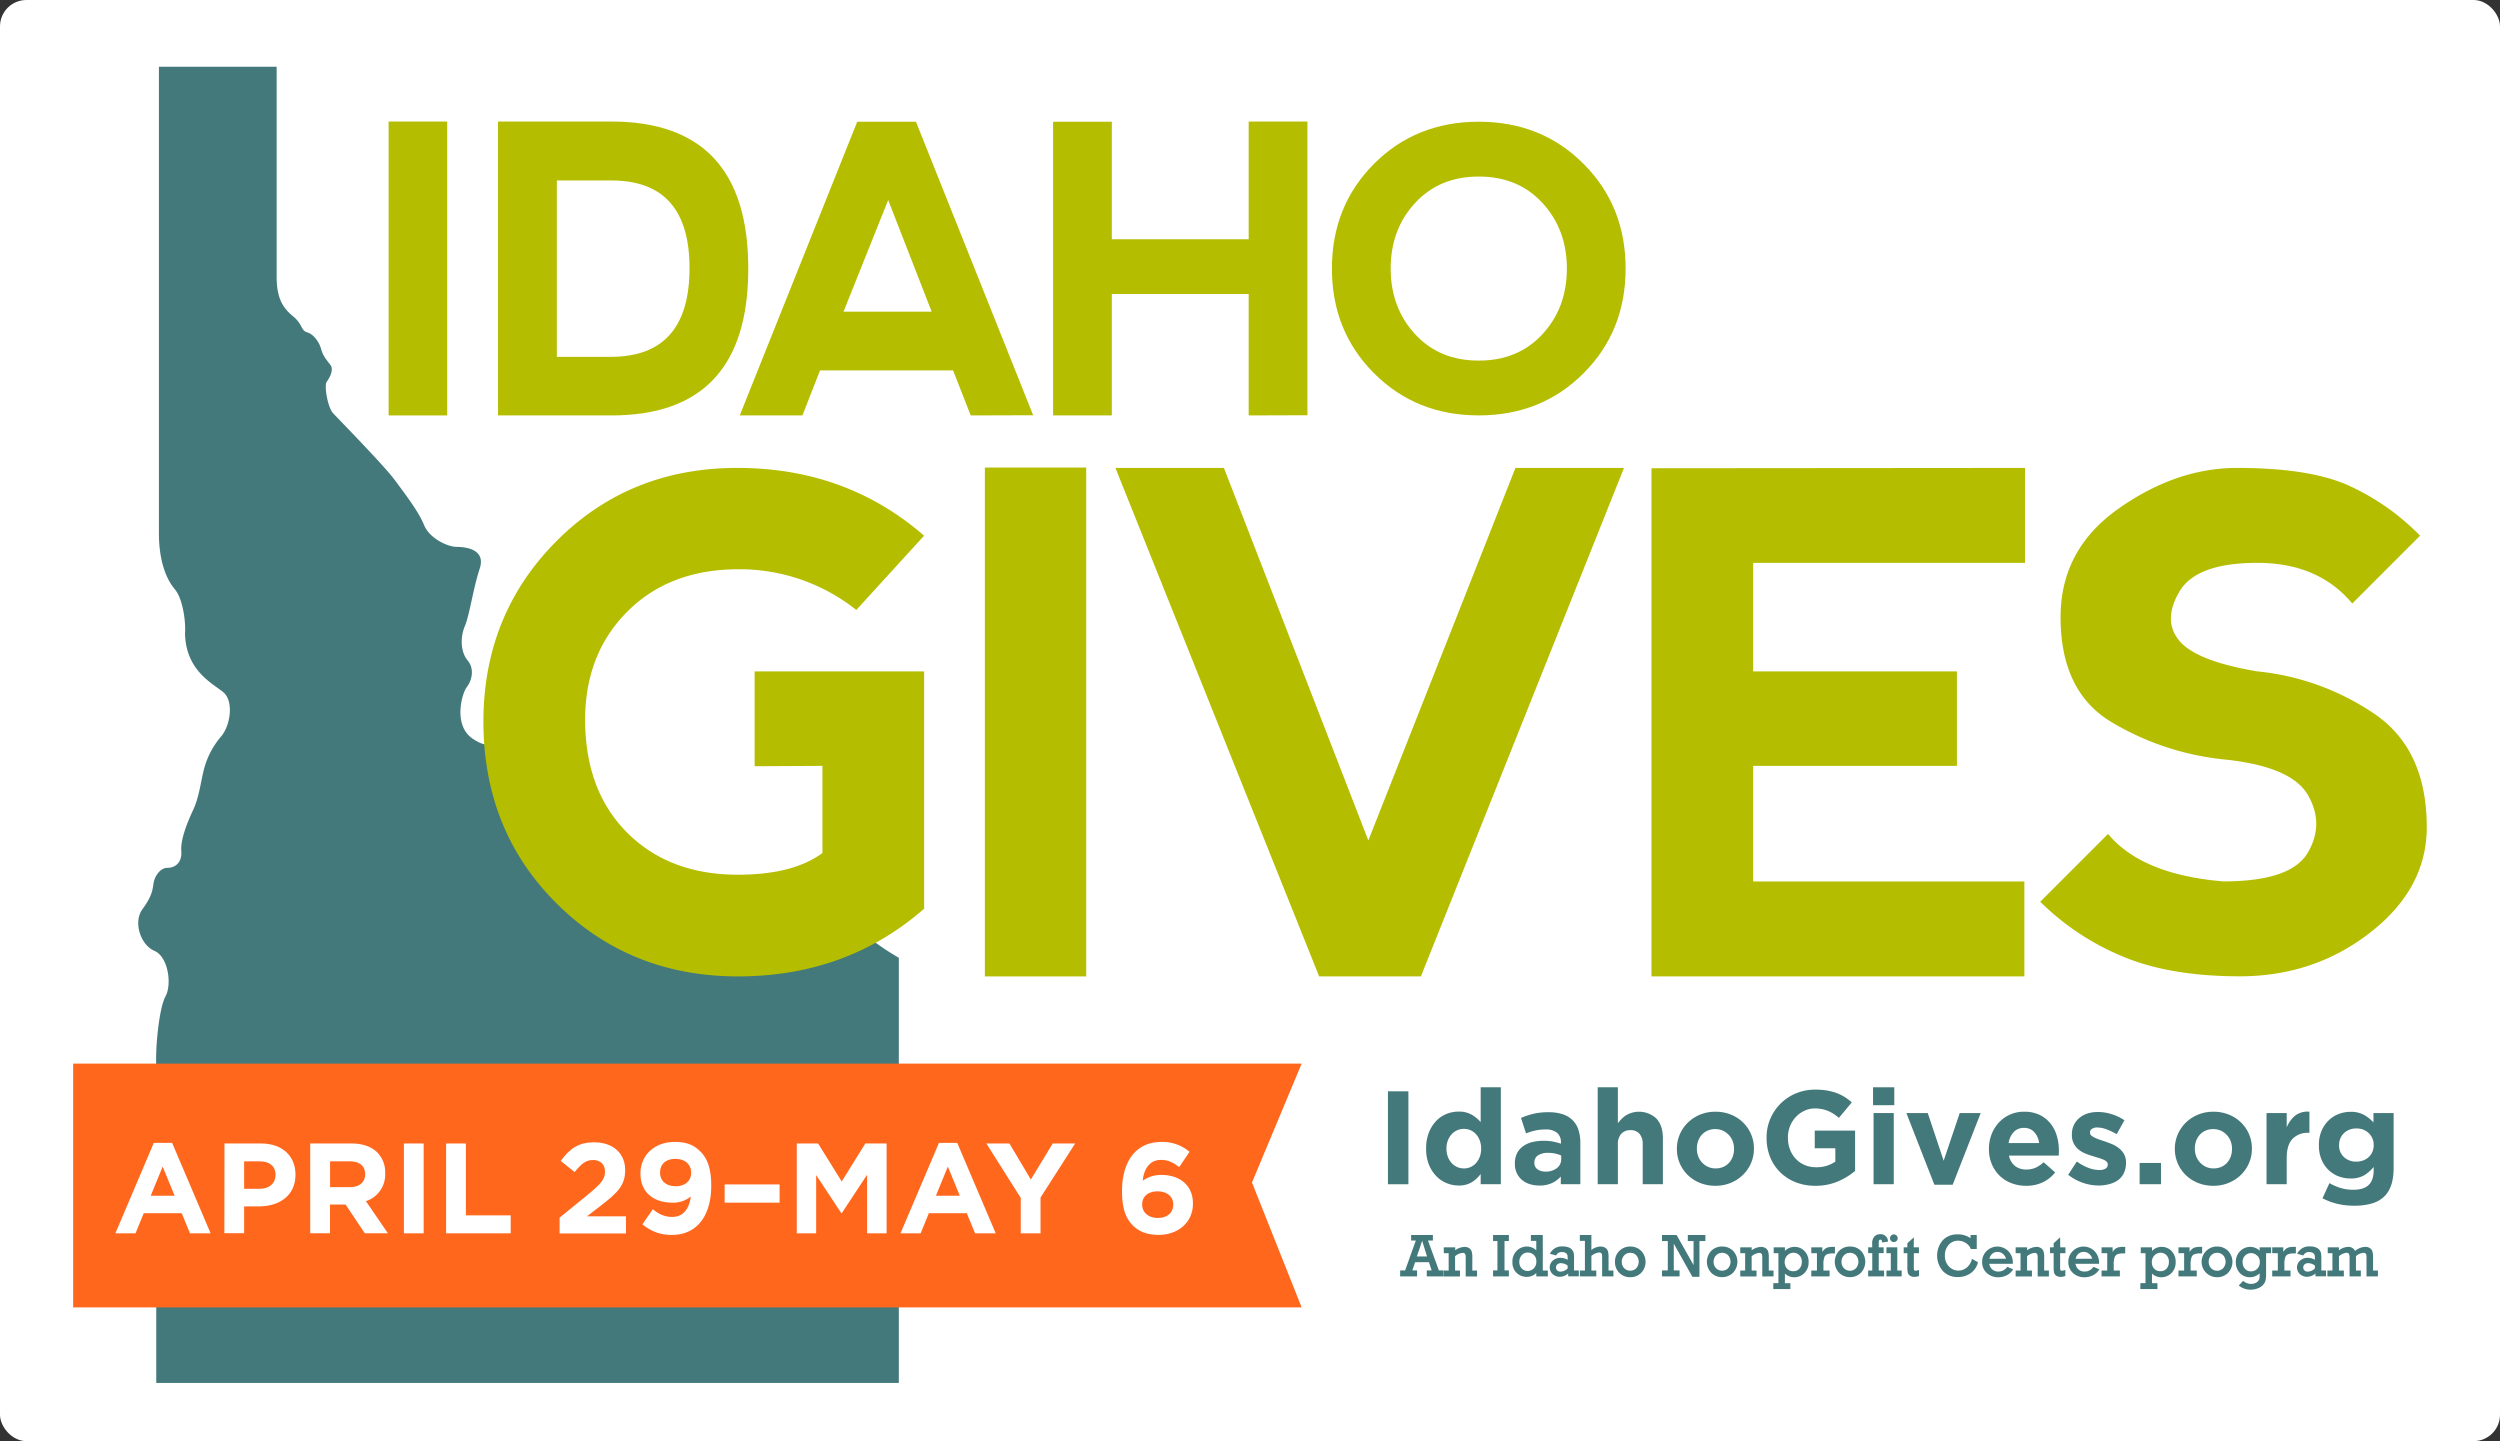 <?xml version="1.0" encoding="UTF-8"?> <svg xmlns="http://www.w3.org/2000/svg" id="Layer_1" data-name="Layer 1" viewBox="0 0 1024 590.29"><rect x="0" y="0" width="1024" height="590.29" fill="#333333" stroke="none"/><defs><style>.cls-1{fill:#fff;}.cls-2{fill:#b4bd00;}.cls-3,.cls-5{fill:#44797b;}.cls-3,.cls-4{fill-rule:evenodd;}.cls-4{fill:#ff671d;}</style></defs><rect class="cls-1" width="1024" height="590.29" rx="10.82"></rect><path class="cls-2" d="M159.18,49.78h24V170.16h-24Z"></path><path class="cls-2" d="M204,170.16V49.78h46.35q56.14,0,56.14,60.23t-56.14,60.15Zm46.35-24q32-.08,32.08-36.17T250.37,73.92H228.08v72.26Z"></path><path class="cls-2" d="M303,170.16l48.12-120.3h24.06l48,120.22-25.58.08-7.22-18.45H335.89l-7.22,18.45ZM363.8,81.94l-18.29,45.71h36.1Z"></path><path class="cls-2" d="M431.34,170.16V49.86H455.4V98h56.06V49.78h24.06v120.3l-24.06.08V120.43H455.4v49.73Z"></path><path class="cls-2" d="M562.79,152.88q-17.24-17.3-17.24-42.87T562.79,67.1Q580,49.87,605.7,49.86T648.61,67.1Q665.85,84.35,665.85,110t-17.24,42.9q-17.25,17.25-42.91,17.25T562.79,152.88Zm43-5.18q16,0,26-10.82t10-26.87q0-16-10-26.87T605.62,72.32q-16,0-26,10.82t-10,26.87q0,16,10,26.87T605.78,147.7Z"></path><path class="cls-3" d="M64,436.41c-.38-7.29,1.14-23.47,3.8-28.33s1.14-16.19-4.55-18.61-8.74-11.74-4.94-17,4.18-7.69,4.55-10.52,2.66-6.48,5.7-6.48,6.08-2,5.7-6.88,2.66-12.14,4.93-17,3-10.93,4.18-15.79a33.52,33.52,0,0,1,7.21-14.16c3.81-4.45,5.32-14.57.77-18.21s-15.19-8.9-15.57-23.87c.38-4.45-.76-14.16-4.18-18.21S65.09,230,65.09,218.29V27.34h48.23v86.14c0,9.31,3,13,6.84,16.18s3,5.67,5.69,6.48,4.94,4.05,5.7,6.88,2.28,4.45,3.8,6.47-.38,5.27-1.52,6.88.38,10.52,2.66,12.95,20.88,21.45,25.06,27.11,9.88,13,12.15,18.62S183.57,224,187,224s12.16.82,9.49,8.91-4.17,19-6.06,23.47-1.91,10.52,1.13,14.16,1.52,8.49-.38,10.92-5.7,15.39,2.27,21,11.4.81,13.3-2.42,8.35-7.69,11.77-.82,6.08,15.78,7.6,20.23,3.41,9.72,8,13.77a9.41,9.41,0,0,1,2.66,11.33c-1.14,2.83,1.52,8.9,7.6,9.31s11.39,4.86,12.15,9.71,3.41,14.56,6.83,18.21,6.83,3.64,7.22-.4,6.07-6.48,10.25-3.65,8.74,1.62,10.63-.81,8.35-2.83,11.77-2.43,18.62.41,21.65-1.21,5.32-3.24,4.94-6.07,6.45-8.91,9.87-3.24,5.69,11.34,8,12.55,5.7,7.28,20.47,15.78V566.44H64Z"></path><path class="cls-2" d="M227.94,370Q198,340.23,198,295.38q.13-43.87,30-73.8t74-29.92q44.58,0,76.51,27.76l-27.77,30.42A76.79,76.79,0,0,0,302,233.17q-28,.15-45.2,17.5T239.67,295.1q.14,29,17.36,46.1t45.26,17.08q22.51,0,34.58-8.88V313.7l-27.77.15V275h69.43v97.2Q346.73,400,302,399.94,257.86,399.81,227.94,370Z"></path><path class="cls-2" d="M403.4,191.51h41.52V399.94H403.4Z"></path><path class="cls-2" d="M501.32,191.66l59.15,152.6,60.26-152.6h44.45L582,399.94H540.33L456.88,191.66Z"></path><path class="cls-2" d="M676.44,399.94V191.79l153-.13v38.88H718.1V275h83.46V313.7H718.1v47.36H829.18v38.88Z"></path><path class="cls-2" d="M961.41,198.6a96.9,96.9,0,0,1,29.85,20.82L963.49,247.2q-13.89-16.66-38.88-16.66t-31.94,11.8q-6.95,11.79,0,20.13T924.61,275a103.35,103.35,0,0,1,47.9,17.36Q994,306.9,994,338.85q0,25-23,43t-53.53,18.05q-29,0-48.47-8.33a104.84,104.84,0,0,1-33.32-22.22l27.77-27.77q13.88,16.67,47.21,19.44,27.78,0,34.64-11.8t0-23.61q-6.87-11.81-34.64-14.58a111.83,111.83,0,0,1-45.82-15.28q-20.83-12.48-20.83-43,0-27.63,23.67-44.36t48.68-16.73Q945.43,191.66,961.41,198.6Z"></path><polygon class="cls-4" points="29.96 435.65 533.16 435.65 512.81 484.36 533.16 535.51 29.96 535.51 29.96 435.65"></polygon><path class="cls-5" d="M584.91,508.13h2v-2.27H578v2.27h1.91l-4.37,12.22H573.5v2.47h6.93v-2.47h-1.94l1.13-3.35h5.68l1.1,3.35h-2v2.47h6.89v-2.47h-1.92Zm-2.4.1,2,6.43h-4.17Z"></path><path class="cls-5" d="M603.07,515a8.33,8.33,0,0,0-.24-2.3,2.63,2.63,0,0,0-1-1.41,3.32,3.32,0,0,0-2-.56,6.9,6.9,0,0,0-3.77,1.38v-1.2h-4.69v2.41h2v7.1h-2v2.41H598v-2.41h-2v-5.87a5.53,5.53,0,0,1,3.19-1.37,1.12,1.12,0,0,1,.82.34c.16.16.34.56.34,1.57v7.74H605v-2.41h-1.94Z"></path><polygon class="cls-5" points="611.56 508.33 613.35 508.33 613.35 520.35 611.56 520.35 611.56 522.82 618.03 522.82 618.03 520.35 616.25 520.35 616.25 508.33 618.03 508.33 618.03 505.86 611.56 505.86 611.56 508.33"></polygon><path class="cls-5" d="M631.93,505.86h-4.88v2.41h2.21v3.88a5.48,5.48,0,0,0-3.87-1.58,5.84,5.84,0,0,0-4.09,1.7,6.08,6.08,0,0,0-1.81,4.63,5.82,5.82,0,0,0,1.77,4.52,5.94,5.94,0,0,0,4.09,1.59,5.48,5.48,0,0,0,3.91-1.59v1.4H634v-2.41h-2.07Zm-6.17,14.74a3.41,3.41,0,0,1-2.44-1,3.7,3.7,0,0,1-1-2.79,3.83,3.83,0,0,1,1-2.69,3.14,3.14,0,0,1,2.44-1.08,3.65,3.65,0,0,1,2.44.93,3.39,3.39,0,0,1,1.08,2.74,3.73,3.73,0,0,1-1.06,2.83h0A3.48,3.48,0,0,1,625.76,520.6Z"></path><path class="cls-5" d="M644.74,515.27a9.51,9.51,0,0,0-.16-2.09,3.22,3.22,0,0,0-.67-1.28,3.47,3.47,0,0,0-1.49-1,6.7,6.7,0,0,0-2.31-.37,5.4,5.4,0,0,0-5.16,2.8l-.11.22,2.55.68.08-.14a2.4,2.4,0,0,1,2.29-1.25,2.81,2.81,0,0,1,1.49.35,1.54,1.54,0,0,1,.7.75,3.94,3.94,0,0,1,.16,1.29v.79a5.88,5.88,0,0,0-2.93-.82,4.59,4.59,0,0,0-3.1,1.11,3.7,3.7,0,0,0-.08,5.58,4.18,4.18,0,0,0,2.87,1.08,5.18,5.18,0,0,0,3.46-1.35v1.16h4.36v-2.41h-2Zm-5.54,5.59a1.85,1.85,0,0,1-1.37-.49,1.64,1.64,0,0,1-.49-1.22,1.57,1.57,0,0,1,.56-1.26,2.09,2.09,0,0,1,1.44-.5,4.58,4.58,0,0,1,2.77,1v1.16A4.31,4.31,0,0,1,639.2,520.86Z"></path><path class="cls-5" d="M658.86,514.79a7.86,7.86,0,0,0-.27-2.35,2.64,2.64,0,0,0-1.09-1.36,3.67,3.67,0,0,0-2-.51,6.25,6.25,0,0,0-3.67,1.44v-6.15H647.1v2.41h2.08v12.14H647.1v2.41h6.74v-2.41h-2v-6A6,6,0,0,1,655,513a1.24,1.24,0,0,1,.77.24.93.93,0,0,1,.38.61,10.53,10.53,0,0,1,.08,1.71v7.25h4.63v-2.41h-2Z"></path><path class="cls-5" d="M667.76,510.57a6.18,6.18,0,0,0-4.44,1.77,6,6,0,0,0-1.82,4.52,6.1,6.1,0,0,0,6.26,6.29,6.25,6.25,0,0,0,4.42-1.74,6.53,6.53,0,0,0,0-9.1A6.25,6.25,0,0,0,667.76,510.57Zm-2.49,3.65a3.22,3.22,0,0,1,2.49-1.06,3.26,3.26,0,0,1,2.45,1,4,4,0,0,1,0,5.3,3.26,3.26,0,0,1-2.47,1,3.29,3.29,0,0,1-2.46-1,3.67,3.67,0,0,1-1-2.66A3.76,3.76,0,0,1,665.27,514.22Z"></path><polygon class="cls-5" points="691.33 508.33 693.68 508.33 693.68 518.17 686.79 505.96 686.73 505.86 680.76 505.86 680.76 508.33 683.13 508.33 683.13 520.35 680.76 520.35 680.76 522.82 687.95 522.82 687.95 520.35 685.58 520.35 685.58 509.41 693.15 522.88 693.21 522.98 696.09 522.98 696.09 508.33 698.53 508.33 698.53 505.86 691.33 505.86 691.33 508.33"></polygon><path class="cls-5" d="M705.37,510.57a6.18,6.18,0,0,0-4.44,1.77,6.55,6.55,0,0,0,0,9,6.12,6.12,0,0,0,4.46,1.77,6.23,6.23,0,0,0,4.41-1.74,6.55,6.55,0,0,0,0-9.1A6.26,6.26,0,0,0,705.37,510.57Zm-2.49,3.65a3.22,3.22,0,0,1,2.49-1.06,3.27,3.27,0,0,1,2.45,1,4,4,0,0,1,0,5.3,3.23,3.23,0,0,1-2.46,1,3.28,3.28,0,0,1-2.46-1,3.67,3.67,0,0,1-1-2.66A3.76,3.76,0,0,1,702.88,514.22Z"></path><path class="cls-5" d="M726.44,522.82v-2.41H724.5V515a8.4,8.4,0,0,0-.23-2.3,2.63,2.63,0,0,0-1-1.41,3.37,3.37,0,0,0-2-.56,6.9,6.9,0,0,0-3.78,1.38v-1.2h-4.68v2.41h2v7.1h-2v2.41h6.67v-2.41h-2v-5.87a5.55,5.55,0,0,1,3.19-1.37,1.16,1.16,0,0,1,.83.34c.15.16.33.56.33,1.57v7.74Z"></path><path class="cls-5" d="M735,510.72a5.33,5.33,0,0,0-3.9,1.67V510.9h-4.6v2.41h1.94v12.26h-2.1V528h7v-2.41h-2.24v-3.92a5.68,5.68,0,0,0,3.85,1.5,5.81,5.81,0,0,0,4.07-1.67,6,6,0,0,0,1.78-4.56,6.22,6.22,0,0,0-1.64-4.47A5.51,5.51,0,0,0,735,510.72Zm-2.86,3.46a3.46,3.46,0,0,1,2.5-1.06,3.38,3.38,0,0,1,2.37,1,3.56,3.56,0,0,1,1,2.73,3.92,3.92,0,0,1-1,2.84,3.38,3.38,0,0,1-2.53,1,3.29,3.29,0,0,1-1.9-.55,3.39,3.39,0,0,1-1.18-1.38A4.15,4.15,0,0,1,731,517,3.86,3.86,0,0,1,732.1,514.18Z"></path><path class="cls-5" d="M747.28,514.89a2.08,2.08,0,0,1,1.15-1.16,7.08,7.08,0,0,1,2.5-.33h.66v-2.68h-.8a8,8,0,0,0-2.12.22,3.59,3.59,0,0,0-1.52.93,4.8,4.8,0,0,0-.72.93v-1.9H741.9v2.41h2.32v7.1H741.9v2.41h7.5v-2.41h-2.52v-2.34A8.68,8.68,0,0,1,747.28,514.89Z"></path><path class="cls-5" d="M757.74,510.57a6.17,6.17,0,0,0-4.43,1.77,6.55,6.55,0,0,0,0,9,6.11,6.11,0,0,0,4.45,1.77,6.24,6.24,0,0,0,4.42-1.74,6.55,6.55,0,0,0,0-9.1A6.27,6.27,0,0,0,757.74,510.57Zm-2.48,3.65a3.22,3.22,0,0,1,2.48-1.06,3.28,3.28,0,0,1,2.46,1,4,4,0,0,1,0,5.3,3.44,3.44,0,0,1-4.92,0,3.67,3.67,0,0,1-1-2.66A3.76,3.76,0,0,1,755.26,514.22Z"></path><path class="cls-5" d="M769.54,513.29h2V510.9h-2v-1.47a3.57,3.57,0,0,1,.16-1.4c.06-.11.18-.25.53-.25s.58.1.67.93l0,.21,2.42-.37,0-.2a3,3,0,0,0-3.23-2.82,3.23,3.23,0,0,0-2.24.85,4,4,0,0,0-1,3.05v1.47H765.2v2.39h1.68v7.12H765.2v2.41h6.53v-2.41h-2.19Z"></path><polygon class="cls-5" points="777.13 510.9 772.69 510.9 772.69 513.31 774.47 513.31 774.47 520.41 772.69 520.41 772.69 522.82 778.92 522.82 778.92 520.41 777.13 520.41 777.13 510.9"></polygon><path class="cls-5" d="M775.72,508.75a1.54,1.54,0,0,0,1.1-.46,1.5,1.5,0,0,0,.47-1.11,1.49,1.49,0,0,0-.47-1.11,1.53,1.53,0,0,0-1.1-.45,1.52,1.52,0,0,0-1.13.47,1.54,1.54,0,0,0-.44,1.09,1.47,1.47,0,0,0,.46,1.1A1.5,1.5,0,0,0,775.72,508.75Z"></path><path class="cls-5" d="M783.91,506.8l-2.66,2.43v1.67h-1.5v2.41h1.5v5.51a11.36,11.36,0,0,0,.17,2.43,2.11,2.11,0,0,0,.89,1.26,3,3,0,0,0,1.79.5,5.38,5.38,0,0,0,1.8-.32l.14-.05v-2.49l-.28.1a3.08,3.08,0,0,1-1.16.23c-.31,0-.5-.07-.56-.2a4.76,4.76,0,0,1-.13-1.58v-5.39H786V510.9h-2.13Z"></path><path class="cls-5" d="M807.67,515.83a6.43,6.43,0,0,1-2.15,3.41,5.33,5.33,0,0,1-3.36,1.19,5.26,5.26,0,0,1-3.89-1.71,6.14,6.14,0,0,1-1.65-4.43,6.36,6.36,0,0,1,1.54-4.38,5,5,0,0,1,3.92-1.72,5.82,5.82,0,0,1,3,.86,5.16,5.16,0,0,1,2.13,2.41l0,.12h2.47v-5.72h-2.54v1.31a8.84,8.84,0,0,0-5.27-1.57,8.18,8.18,0,0,0-6.1,2.39,9.67,9.67,0,0,0,0,12.59,8.09,8.09,0,0,0,6.18,2.5,9,9,0,0,0,5.19-1.55,7.5,7.5,0,0,0,3-4.4l0-.14-2.51-1.41Z"></path><path class="cls-5" d="M822.09,519a4.21,4.21,0,0,1-3.59,1.82,3.57,3.57,0,0,1-2.54-.93,4,4,0,0,1-1.16-2.24h9.66v-.21a6.74,6.74,0,0,0-2-5.12,6.39,6.39,0,0,0-4.34-1.73,6.2,6.2,0,0,0-4.34,1.77,6,6,0,0,0-1.89,4.52,5.83,5.83,0,0,0,1.95,4.59,6.8,6.8,0,0,0,4.65,1.7,7.79,7.79,0,0,0,3.34-.75,6.22,6.22,0,0,0,2.62-2.32l.13-.19-2.36-1Zm-7.2-3.39a3.55,3.55,0,0,1,1.07-2,3.15,3.15,0,0,1,2.19-.83,3.32,3.32,0,0,1,2.37.92,4,4,0,0,1,1.15,1.86Z"></path><path class="cls-5" d="M837.31,515a8.33,8.33,0,0,0-.24-2.3,2.63,2.63,0,0,0-1-1.41,3.32,3.32,0,0,0-2-.56,6.9,6.9,0,0,0-3.77,1.38v-1.2h-4.69v2.41h2v7.1h-2v2.41h6.67v-2.41h-2v-5.87a5.53,5.53,0,0,1,3.19-1.37,1.12,1.12,0,0,1,.82.34c.16.16.34.56.34,1.57v7.74h4.6v-2.41h-1.94Z"></path><path class="cls-5" d="M843.83,506.8l-2.66,2.43v1.67h-1.5v2.41h1.5v5.51a12.08,12.08,0,0,0,.17,2.43,2.15,2.15,0,0,0,.89,1.26,3,3,0,0,0,1.8.5,5.47,5.47,0,0,0,1.8-.32l.13-.05v-2.49l-.27.1a3.15,3.15,0,0,1-1.16.23c-.32,0-.51-.07-.57-.2a4.76,4.76,0,0,1-.13-1.58v-5.39H846V510.9h-2.13Z"></path><path class="cls-5" d="M857.4,519a4.21,4.21,0,0,1-3.59,1.82,3.57,3.57,0,0,1-2.54-.93,4,4,0,0,1-1.17-2.24h9.67v-.21a6.74,6.74,0,0,0-2-5.12,6.39,6.39,0,0,0-4.35-1.73,6.19,6.19,0,0,0-4.33,1.77,6,6,0,0,0-1.89,4.52,5.86,5.86,0,0,0,1.94,4.59,6.84,6.84,0,0,0,4.65,1.7,7.8,7.8,0,0,0,3.35-.75,6.22,6.22,0,0,0,2.62-2.32l.13-.19-2.37-1Zm-7.21-3.39a3.56,3.56,0,0,1,1.08-2,3.14,3.14,0,0,1,2.18-.83,3.33,3.33,0,0,1,2.38.92,4,4,0,0,1,1.15,1.86Z"></path><path class="cls-5" d="M867.57,510.94a3.59,3.59,0,0,0-1.52.93,4.8,4.8,0,0,0-.72.93v-1.9H860.8v2.41h2.32v7.1H860.8v2.41h7.5v-2.41h-2.52v-2.34a8.68,8.68,0,0,1,.4-3.18,2.08,2.08,0,0,1,1.15-1.16,7.08,7.08,0,0,1,2.5-.33h.66v-2.68h-.8A8,8,0,0,0,867.57,510.94Z"></path><path class="cls-5" d="M885.36,510.72a5.33,5.33,0,0,0-3.9,1.67V510.9h-4.6v2.41h1.94v12.26h-2.11V528h7v-2.41h-2.24v-3.92a5.66,5.66,0,0,0,3.85,1.5,5.81,5.81,0,0,0,4.07-1.67,6,6,0,0,0,1.78-4.56,6.22,6.22,0,0,0-1.64-4.47A5.51,5.51,0,0,0,885.36,510.72Zm-2.86,3.46a3.46,3.46,0,0,1,2.5-1.06,3.38,3.38,0,0,1,2.37,1,3.56,3.56,0,0,1,1,2.73,3.92,3.92,0,0,1-1,2.84,3.38,3.38,0,0,1-2.53,1,3.31,3.31,0,0,1-3.08-1.93,4.15,4.15,0,0,1-.37-1.74A3.86,3.86,0,0,1,882.5,514.18Z"></path><path class="cls-5" d="M897.68,514.89a2.08,2.08,0,0,1,1.15-1.16,7.08,7.08,0,0,1,2.5-.33H902v-2.68h-.79a8,8,0,0,0-2.12.22,3.59,3.59,0,0,0-1.52.93,4.8,4.8,0,0,0-.72.93v-1.9H892.3v2.41h2.32v7.1H892.3v2.41h7.49v-2.41h-2.51v-2.34A8.68,8.68,0,0,1,897.68,514.89Z"></path><path class="cls-5" d="M908.14,510.57a6.15,6.15,0,0,0-4.43,1.77,6.28,6.28,0,0,0,4.43,10.81,6.25,6.25,0,0,0,4.42-1.74,6.53,6.53,0,0,0,0-9.1A6.23,6.23,0,0,0,908.14,510.57Zm-2.48,3.65a3.22,3.22,0,0,1,2.48-1.06,3.28,3.28,0,0,1,2.46,1,4,4,0,0,1,0,5.3,3.44,3.44,0,0,1-4.92,0,3.67,3.67,0,0,1-1-2.66A3.76,3.76,0,0,1,905.66,514.22Z"></path><path class="cls-5" d="M925.56,512.27a5.64,5.64,0,0,0-3.87-1.55,5.72,5.72,0,0,0-4.12,1.74,6.12,6.12,0,0,0-1.78,4.56,6.24,6.24,0,0,0,1.61,4.35,5.43,5.43,0,0,0,4.18,1.78,5.49,5.49,0,0,0,2.6-.63,6.5,6.5,0,0,0,1.38-.95v.54a8,8,0,0,1-.11,1.57,2.7,2.7,0,0,1-.49,1,3.11,3.11,0,0,1-1.17.85,4.16,4.16,0,0,1-1.73.36,5,5,0,0,1-3.14-1.13l-.15-.11L917,526.54l.17.13a7.47,7.47,0,0,0,4.67,1.58,7.82,7.82,0,0,0,3.14-.62,5.28,5.28,0,0,0,2.13-1.53,4.44,4.44,0,0,0,.9-1.79,13.85,13.85,0,0,0,.18-2.62v-8.38h2.07V510.9h-4.73Zm-1,2a3.58,3.58,0,0,1,1.06,2.7,3.68,3.68,0,0,1-1.06,2.72,3.46,3.46,0,0,1-2.53,1.06,3.15,3.15,0,0,1-2.45-1,3.9,3.9,0,0,1-1-2.72,3.62,3.62,0,0,1,1-2.74,3.45,3.45,0,0,1,4.9,0Z"></path><path class="cls-5" d="M937.47,510.94a3.59,3.59,0,0,0-1.52.93,4.8,4.8,0,0,0-.72.93v-1.9H930.7v2.41H933v7.1H930.7v2.41h7.5v-2.41h-2.51v-2.34a8.74,8.74,0,0,1,.39-3.18,2.08,2.08,0,0,1,1.15-1.16,7.18,7.18,0,0,1,2.51-.33h.65v-2.68h-.8A8,8,0,0,0,937.47,510.94Z"></path><path class="cls-5" d="M950.82,515.27a9.37,9.37,0,0,0-.17-2.09,3.2,3.2,0,0,0-.66-1.28,3.57,3.57,0,0,0-1.5-1,6.7,6.7,0,0,0-2.31-.37,5.38,5.38,0,0,0-5.15,2.8l-.12.22,2.56.68.07-.14a2.41,2.41,0,0,1,2.29-1.25,2.87,2.87,0,0,1,1.5.35,1.58,1.58,0,0,1,.7.75,4.28,4.28,0,0,1,.15,1.29v.79a5.85,5.85,0,0,0-2.93-.82,4.59,4.59,0,0,0-3.1,1.11,3.72,3.72,0,0,0-.08,5.58,4.2,4.2,0,0,0,2.87,1.08,5.22,5.22,0,0,0,3.47-1.35v1.16h4.35v-2.41h-1.94Zm-5.55,5.59a1.83,1.83,0,0,1-1.36-.49,1.61,1.61,0,0,1-.5-1.22,1.58,1.58,0,0,1,.57-1.26,2.06,2.06,0,0,1,1.44-.5,4.57,4.57,0,0,1,2.76,1v1.16A4.27,4.27,0,0,1,945.27,520.86Z"></path><path class="cls-5" d="M972,520.41v-5.52a7.81,7.81,0,0,0-.26-2.29,2.63,2.63,0,0,0-1-1.36,3.39,3.39,0,0,0-2-.52,6.93,6.93,0,0,0-4.12,1.68,2.88,2.88,0,0,0-2.79-1.68,6.47,6.47,0,0,0-3.81,1.42V510.9h-4.58v2.41h1.92v7.1h-2.06v2.41h6.74v-2.41h-2v-5.88a5.92,5.92,0,0,1,3.1-1.39,1,1,0,0,1,.94.41,2.93,2.93,0,0,1,.3,1.53v7.74H967v-2.41h-2v-5.88a5.23,5.23,0,0,1,3.1-1.39,1.16,1.16,0,0,1,.75.23.89.89,0,0,1,.38.56,7,7,0,0,1,.09,1.37v7.52H974v-2.41Z"></path><path class="cls-5" d="M568.5,447h8.38v38.07H568.5Z"></path><path class="cls-5" d="M597.49,485.59a13,13,0,0,1-5-1,12.1,12.1,0,0,1-4.24-2.91,14.39,14.39,0,0,1-3-4.73,17.38,17.38,0,0,1-1.11-6.44v-.11a17.35,17.35,0,0,1,1.11-6.44,14.82,14.82,0,0,1,2.94-4.74,12.16,12.16,0,0,1,4.21-2.91,13.18,13.18,0,0,1,5-1,10.36,10.36,0,0,1,5.46,1.3,14.68,14.68,0,0,1,3.62,3V445.35h8.26v39.7h-8.26v-4.19a13.19,13.19,0,0,1-3.67,3.4A10.09,10.09,0,0,1,597.49,485.59Zm2.12-7a6.63,6.63,0,0,0,2.74-.57,6.56,6.56,0,0,0,2.23-1.64,8.06,8.06,0,0,0,1.53-2.55,9.2,9.2,0,0,0,.57-3.29v-.11a9.16,9.16,0,0,0-.57-3.29,8.22,8.22,0,0,0-1.53-2.56,6.53,6.53,0,0,0-2.23-1.63,6.89,6.89,0,0,0-5.49,0,7.05,7.05,0,0,0-2.26,1.63,8.15,8.15,0,0,0-1.55,2.53,9.14,9.14,0,0,0-.57,3.32v.11a9.2,9.2,0,0,0,.57,3.29,7.92,7.92,0,0,0,1.55,2.55,7.08,7.08,0,0,0,2.26,1.64A6.67,6.67,0,0,0,599.61,478.58Z"></path><path class="cls-5" d="M630.49,485.59a12.86,12.86,0,0,1-3.88-.57,9.16,9.16,0,0,1-3.19-1.71,8.24,8.24,0,0,1-2.14-2.8,8.81,8.81,0,0,1-.79-3.84v-.11a9.15,9.15,0,0,1,.87-4.13,7.85,7.85,0,0,1,2.42-2.88,10.83,10.83,0,0,1,3.69-1.71,18.6,18.6,0,0,1,4.76-.57,20.23,20.23,0,0,1,3.89.32,25.35,25.35,0,0,1,3.24.87V468a5,5,0,0,0-1.58-4,7,7,0,0,0-4.68-1.36,19.5,19.5,0,0,0-4.21.41,27.09,27.09,0,0,0-3.83,1.17L623,457.91a31.57,31.57,0,0,1,5-1.68,26.05,26.05,0,0,1,6.31-.66,17.87,17.87,0,0,1,5.84.85,10.32,10.32,0,0,1,4,2.42,9.65,9.65,0,0,1,2.39,4,17.23,17.23,0,0,1,.77,5.31v16.91h-8v-3.16a11.35,11.35,0,0,1-3.64,2.69A11.89,11.89,0,0,1,630.49,485.59Zm2.5-5.71a7.34,7.34,0,0,0,4.71-1.41,4.52,4.52,0,0,0,1.77-3.7V473.3a13.47,13.47,0,0,0-2.42-.79,13.07,13.07,0,0,0-2.86-.3,7.38,7.38,0,0,0-4.19,1,3.39,3.39,0,0,0-1.52,3v.11a3.07,3.07,0,0,0,1.25,2.61A5.4,5.4,0,0,0,633,479.88Z"></path><path class="cls-5" d="M654.42,445.35h8.26v14.72a18.64,18.64,0,0,1,1.55-1.78,11,11,0,0,1,1.88-1.51,10.4,10.4,0,0,1,12.43,1.46q2.58,2.88,2.58,7.94v18.87h-8.27V468.83a6.52,6.52,0,0,0-1.3-4.42,4.63,4.63,0,0,0-3.7-1.49,4.89,4.89,0,0,0-3.78,1.49,6.28,6.28,0,0,0-1.39,4.42v16.22h-8.26Z"></path><path class="cls-5" d="M702.6,485.7a16.49,16.49,0,0,1-6.26-1.17,15.2,15.2,0,0,1-5-3.21,14.9,14.9,0,0,1-3.29-4.78,14.58,14.58,0,0,1-1.2-5.9v-.11a14.58,14.58,0,0,1,1.2-5.9,15.18,15.18,0,0,1,3.31-4.82,16,16,0,0,1,5-3.26,16.42,16.42,0,0,1,6.31-1.19,16.66,16.66,0,0,1,6.25,1.16,15.36,15.36,0,0,1,5,3.21,14.78,14.78,0,0,1,3.29,4.79,14.58,14.58,0,0,1,1.2,5.9v.11a14.58,14.58,0,0,1-1.2,5.9,15,15,0,0,1-3.31,4.81,15.56,15.56,0,0,1-5,3.26A16.22,16.22,0,0,1,702.6,485.7Zm.11-7.12a7.65,7.65,0,0,0,3.18-.63,7.13,7.13,0,0,0,2.36-1.71,7.75,7.75,0,0,0,1.5-2.53,9.16,9.16,0,0,0,.51-3.07v-.11a8.66,8.66,0,0,0-.54-3.07,7.59,7.59,0,0,0-1.58-2.56,7.85,7.85,0,0,0-2.44-1.77,7.42,7.42,0,0,0-3.1-.65,7.58,7.58,0,0,0-3.18.63,6.8,6.8,0,0,0-2.37,1.71,7.46,7.46,0,0,0-1.49,2.53,8.88,8.88,0,0,0-.52,3.07v.11a8.66,8.66,0,0,0,.54,3.07,7.79,7.79,0,0,0,1.58,2.56,7.69,7.69,0,0,0,2.42,1.76A7.19,7.19,0,0,0,702.71,478.58Z"></path><path class="cls-5" d="M743.6,485.7a21.67,21.67,0,0,1-8.13-1.47,18.77,18.77,0,0,1-6.31-4.08,18.19,18.19,0,0,1-4.1-6.2,20.44,20.44,0,0,1-1.47-7.83V466a19.44,19.44,0,0,1,12-18.14,20.26,20.26,0,0,1,8-1.55,28.59,28.59,0,0,1,4.65.35,22.11,22.11,0,0,1,3.89,1,17.79,17.79,0,0,1,3.37,1.63,25.53,25.53,0,0,1,3,2.23l-5.28,6.36a21.94,21.94,0,0,0-2.17-1.63,14.86,14.86,0,0,0-2.26-1.2,13.59,13.59,0,0,0-2.53-.76,15.31,15.31,0,0,0-3-.27,9.71,9.71,0,0,0-4.27,1,11.54,11.54,0,0,0-3.48,2.56,11.94,11.94,0,0,0-2.34,3.76,12.53,12.53,0,0,0-.84,4.6V466a13.41,13.41,0,0,0,.84,4.82,11.45,11.45,0,0,0,2.4,3.85,10.89,10.89,0,0,0,3.64,2.53,11.69,11.69,0,0,0,4.65.9,13.24,13.24,0,0,0,7.89-2.3v-5.48h-8.43v-7.23h16.53v16.53a27.94,27.94,0,0,1-7,4.27A23,23,0,0,1,743.6,485.7Z"></path><path class="cls-5" d="M767.2,445.35h8.7v7.34h-8.7Zm.21,10.55h8.27v29.15h-8.27Z"></path><path class="cls-5" d="M780.85,455.9h8.75l6.53,19.52,6.58-19.52h8.59l-11.48,29.36h-7.5Z"></path><path class="cls-5" d="M829.89,485.7a16.52,16.52,0,0,1-6.06-1.09,14,14,0,0,1-4.84-3.1,14.21,14.21,0,0,1-3.18-4.76,15.76,15.76,0,0,1-1.14-6.11v-.11a16.17,16.17,0,0,1,1.06-5.87,15,15,0,0,1,3-4.85,13.8,13.8,0,0,1,10.39-4.45,14.22,14.22,0,0,1,6.31,1.3,12.88,12.88,0,0,1,4.43,3.51,14.66,14.66,0,0,1,2.61,5.06,20.92,20.92,0,0,1,.84,5.95c0,.33,0,.67,0,1s0,.75-.08,1.15H822.88a7,7,0,0,0,2.47,4.26,7.35,7.35,0,0,0,4.65,1.44,9.25,9.25,0,0,0,3.7-.7,12.36,12.36,0,0,0,3.37-2.29l4.73,4.19a14.59,14.59,0,0,1-5,4A15.53,15.53,0,0,1,829.89,485.7Zm5.33-17.51a8,8,0,0,0-2-4.49,5.41,5.41,0,0,0-4.18-1.71,5.54,5.54,0,0,0-4.22,1.69,8.44,8.44,0,0,0-2.09,4.51Z"></path><path class="cls-5" d="M859.64,485.59a20.21,20.21,0,0,1-6.34-1.06,20.58,20.58,0,0,1-6.17-3.34l3.54-5.44a19.7,19.7,0,0,0,4.75,2.61,12.92,12.92,0,0,0,4.44.87,4.58,4.58,0,0,0,2.63-.6,1.86,1.86,0,0,0,.85-1.58v-.11a1.6,1.6,0,0,0-.49-1.14,4.28,4.28,0,0,0-1.34-.84,18.48,18.48,0,0,0-1.93-.68c-.72-.22-1.48-.45-2.28-.71a29.41,29.41,0,0,1-3.07-1.06,10.82,10.82,0,0,1-2.8-1.63,7.78,7.78,0,0,1-2-2.47,7.47,7.47,0,0,1-.79-3.59v-.11a8.82,8.82,0,0,1,.84-3.94,8.71,8.71,0,0,1,2.29-2.91,9.66,9.66,0,0,1,3.37-1.8,13.9,13.9,0,0,1,4.16-.59,18.67,18.67,0,0,1,5.63.89,20.87,20.87,0,0,1,5.24,2.48L867,464.55a25.5,25.5,0,0,0-4.24-2,11.06,11.06,0,0,0-3.65-.73,3.79,3.79,0,0,0-2.28.57,1.72,1.72,0,0,0-.76,1.44V464a1.41,1.41,0,0,0,.49,1.06,5.44,5.44,0,0,0,1.3.87,19.43,19.43,0,0,0,1.88.79c.71.25,1.46.51,2.26.76,1,.33,2,.71,3.1,1.17a12.25,12.25,0,0,1,2.82,1.66,8.08,8.08,0,0,1,2.07,2.39,6.76,6.76,0,0,1,.82,3.42v.11a9.77,9.77,0,0,1-.85,4.22,7.73,7.73,0,0,1-2.36,2.91A10.7,10.7,0,0,1,864,485,16.22,16.22,0,0,1,859.64,485.59Z"></path><path class="cls-5" d="M876.39,476.35h8.75v8.7h-8.75Z"></path><path class="cls-5" d="M906.57,485.7a16.49,16.49,0,0,1-6.26-1.17,15.2,15.2,0,0,1-5-3.21,14.74,14.74,0,0,1-3.29-4.78,14.58,14.58,0,0,1-1.2-5.9v-.11a14.58,14.58,0,0,1,1.2-5.9,15,15,0,0,1,3.31-4.82,15.89,15.89,0,0,1,5-3.26,16.4,16.4,0,0,1,6.3-1.19,16.68,16.68,0,0,1,6.26,1.16,15.36,15.36,0,0,1,5,3.21,14.78,14.78,0,0,1,3.29,4.79,14.58,14.58,0,0,1,1.2,5.9v.11a14.58,14.58,0,0,1-1.2,5.9,15,15,0,0,1-3.31,4.81,15.66,15.66,0,0,1-5,3.26A16.22,16.22,0,0,1,906.57,485.7Zm.1-7.12a7.66,7.66,0,0,0,3.19-.63,7.13,7.13,0,0,0,2.36-1.71,7.75,7.75,0,0,0,1.5-2.53,9.16,9.16,0,0,0,.51-3.07v-.11a8.66,8.66,0,0,0-.54-3.07,7.59,7.59,0,0,0-1.58-2.56,7.85,7.85,0,0,0-2.44-1.77,7.42,7.42,0,0,0-3.1-.65,7.66,7.66,0,0,0-3.19.63,6.86,6.86,0,0,0-2.36,1.71,7.65,7.65,0,0,0-1.5,2.53,9.11,9.11,0,0,0-.51,3.07v.11a8.66,8.66,0,0,0,.54,3.07,7.79,7.79,0,0,0,1.58,2.56,7.69,7.69,0,0,0,2.42,1.76A7.14,7.14,0,0,0,906.67,478.58Z"></path><path class="cls-5" d="M928.37,455.9h8.27v5.87a12,12,0,0,1,3.42-4.78,8.33,8.33,0,0,1,5.88-1.63V464h-.44a8.54,8.54,0,0,0-6.5,2.5q-2.36,2.5-2.36,7.78v10.77h-8.27Z"></path><path class="cls-5" d="M964.15,493.86a29.41,29.41,0,0,1-6.85-.79,26.07,26.07,0,0,1-6-2.26l2.83-6.2a24.26,24.26,0,0,0,4.6,2,18,18,0,0,0,5.25.71c2.82,0,4.92-.68,6.27-2s2-3.31,2-5.92v-1.42a14.76,14.76,0,0,1-4,3.48,10.83,10.83,0,0,1-5.49,1.25,13.73,13.73,0,0,1-4.9-.89,12.15,12.15,0,0,1-4.13-2.64,12.64,12.64,0,0,1-2.85-4.27,14.77,14.77,0,0,1-1.06-5.79V469a14.65,14.65,0,0,1,1.08-5.79,13,13,0,0,1,2.89-4.27,12.06,12.06,0,0,1,4.13-2.64,13.56,13.56,0,0,1,4.84-.89,10.92,10.92,0,0,1,5.54,1.25,15.9,15.9,0,0,1,3.87,3.1V455.9h8.26v22.57q0,7.77-3.7,11.47a12,12,0,0,1-5.19,3A26,26,0,0,1,964.15,493.86Zm1-18.06a7.9,7.9,0,0,0,2.83-.49,6.44,6.44,0,0,0,3.75-3.53,6.77,6.77,0,0,0,.54-2.72V469a6.81,6.81,0,0,0-.54-2.72,6.41,6.41,0,0,0-1.5-2.15A6.59,6.59,0,0,0,968,462.7a7.9,7.9,0,0,0-2.83-.49,7.7,7.7,0,0,0-2.8.49,6.8,6.8,0,0,0-2.23,1.38,6.53,6.53,0,0,0-1.49,2.15,6.65,6.65,0,0,0-.55,2.72v.11a6.32,6.32,0,0,0,2,4.89A7.16,7.16,0,0,0,965.13,475.8Z"></path><path class="cls-1" d="M63,468.11H70.5l15.77,37.06H77.81l-3.37-8.25H58.88l-3.37,8.25H47.26Zm8.52,21.66-4.89-11.94-4.89,11.94Z"></path><path class="cls-1" d="M91.94,468.37h15c8.78,0,14.09,5.21,14.09,12.72v.11c0,8.52-6.62,12.93-14.88,12.93H100v11h-8.1Zm14.51,18.56c4,0,6.42-2.42,6.42-5.57v-.11c0-3.63-2.52-5.57-6.57-5.57H100v11.25Z"></path><path class="cls-1" d="M127.06,468.37h16.82c4.69,0,8.31,1.32,10.73,3.73a11.58,11.58,0,0,1,3.16,8.42v.1A11.44,11.44,0,0,1,149.88,492l9,13.14h-9.46l-7.89-11.77h-6.36v11.77h-8.1Zm16.3,17.88c3.94,0,6.2-2.11,6.2-5.21v-.1c0-3.47-2.42-5.26-6.36-5.26h-8v10.57Z"></path><path class="cls-1" d="M165.44,468.37h8.09v36.8h-8.09Z"></path><path class="cls-1" d="M182.73,468.37h8.1v29.44h18.35v7.36H182.73Z"></path><path class="cls-1" d="M229.21,498.76l12.25-10c4.57-3.79,6.36-5.79,6.36-8.84s-2-4.78-4.94-4.78-4.79,1.58-7.52,4.94l-5.68-4.57c3.63-4.94,7.15-7.62,13.72-7.62,7.63,0,12.67,4.46,12.67,11.35v.11c0,6.15-3.15,9.2-9.67,14.24l-6,4.63h16v7H229.21Z"></path><path class="cls-1" d="M282.94,490.08a11.22,11.22,0,0,1-7.47,2.53c-8,0-13.14-4.42-13.14-11.88v-.11c0-7.41,5.73-12.88,14-12.88,4.95,0,7.84,1.21,10.63,4,2.62,2.63,4.36,6.63,4.36,13.89v.1c0,11.93-5.62,20.09-16.09,20.09a17.76,17.76,0,0,1-12.09-4.37l4.26-6.15c2.68,2.16,4.94,3.15,8,3.15C281,498.44,282.62,493.24,282.94,490.08Zm.15-9.67v-.1c0-3.26-2.41-5.63-6.46-5.63s-6.26,2.31-6.26,5.57v.11c0,3.26,2.42,5.52,6.42,5.52S283.09,483.56,283.09,480.41Z"></path><path class="cls-1" d="M296.81,485.14h22.51v7.47H296.81Z"></path><path class="cls-1" d="M326.36,468.37h8.73l9.67,15.56,9.68-15.56h8.72v36.8h-8v-24l-10.36,15.72h-.21L334.3,481.31v23.86h-7.94Z"></path><path class="cls-1" d="M384.61,468.11h7.47l15.77,37.06h-8.46L396,496.92H380.46l-3.37,8.25h-8.25Zm8.52,21.66-4.89-11.94-4.89,11.94Z"></path><path class="cls-1" d="M418.1,490.66,404,468.37h9.46l8.78,14.77,8.94-14.77h9.2L426.2,490.51v14.66h-8.1Z"></path><path class="cls-1" d="M463.94,501.86c-2.68-2.68-4.36-6.62-4.36-13.93v-.11c0-11.35,5.15-20.08,16.14-20.08a17,17,0,0,1,11.51,4.05L483,478.05c-2.41-1.85-4.36-2.95-7.51-2.95-5.53,0-7.16,5.31-7.42,8.52a12.87,12.87,0,0,1,7.63-2.37c7.3,0,12.93,4.05,12.93,11.73v.1c0,7.52-6.05,12.73-14,12.73C469.78,505.81,466.52,504.44,463.94,501.86Zm16.62-8.41v-.11c0-3.1-2.42-5.36-6.42-5.36s-6.31,2.21-6.31,5.31v.11c0,3.1,2.42,5.47,6.42,5.47S480.56,496.6,480.56,493.45Z"></path></svg> 